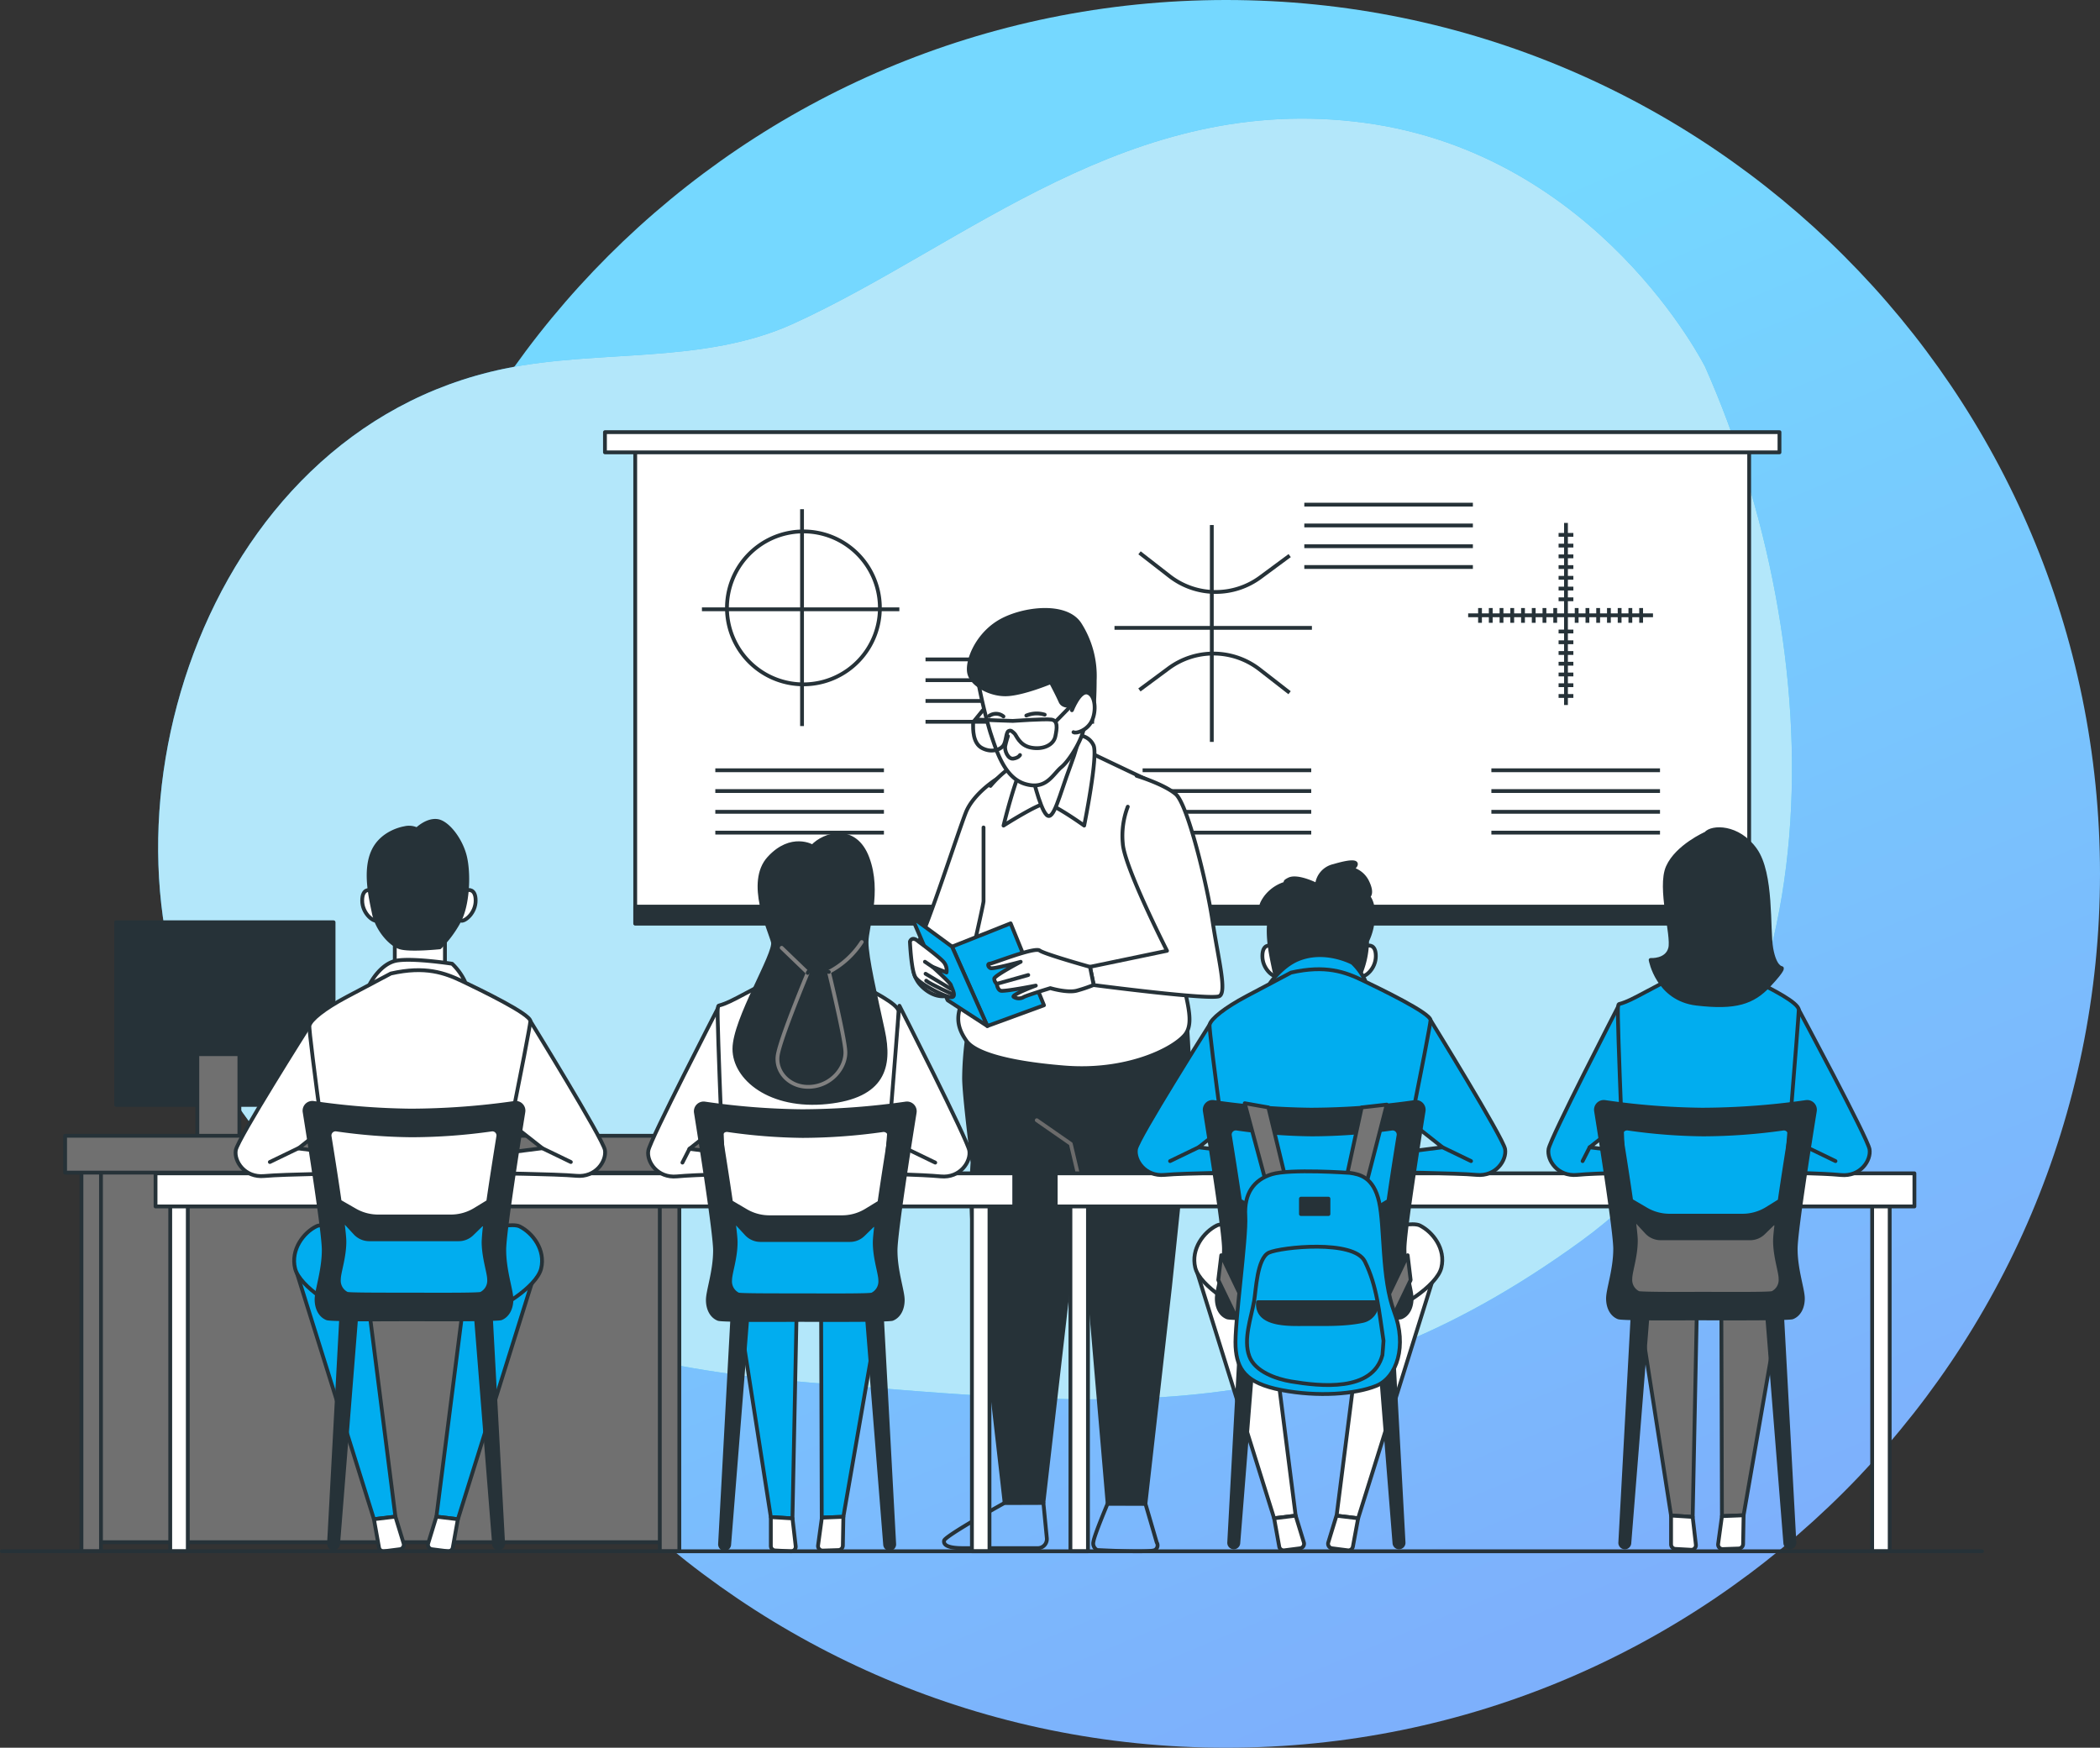 <svg xmlns="http://www.w3.org/2000/svg" xmlns:xlink="http://www.w3.org/1999/xlink" width="551.5" height="459" viewBox="0 0 551.5 459">
  <rect x="0" y="0" width="551.5" height="459" fill="#333333" stroke="none"/>
  <defs>
    <linearGradient id="linear-gradient" x1="0.211" y1="0.308" x2="0.5" y2="1" gradientUnits="objectBoundingBox">
      <stop offset="0" stop-color="#75d8ff"/>
      <stop offset="1" stop-color="#7db0fc"/>
    </linearGradient>
  </defs>
  <g id="Group_2703" data-name="Group 2703" transform="translate(-2743.5 2991.143)">
    <path id="Path_6338" data-name="Path 6338" d="M229.5,0C356.249,0,459,102.751,459,229.5S356.249,459,229.5,459,0,356.249,0,229.5,102.751,0,229.5,0Z" transform="translate(2836 -2991.143)" fill="url(#linear-gradient)"/>
    <g id="On-site_Corporate_Training" data-name="On-site Corporate Training" transform="translate(2728 -3022.636)">
      <path id="Path_5636" data-name="Path 5636" d="M459.276,127.846s-27.9-55.836-89.487-64.107S265.2,95.792,219.876,116.47c-23.727,10.832-50.836,6.652-76.038,11.875C63.277,145.086,32.92,250.107,66.482,309.834c29.049,51.7,80.184,78.577,158.051,84.785s132.472,13.438,202.2-37.22S491.817,201.266,459.276,127.846Z" transform="translate(4.024 0)" fill="#01adef"/>
      <path id="Path_5637" data-name="Path 5637" d="M459.276,127.846s-27.9-55.836-89.487-64.107S265.2,95.792,219.876,116.47c-23.727,10.832-50.836,6.652-76.038,11.875C63.277,145.086,32.92,250.107,66.482,309.834c29.049,51.7,80.184,78.577,158.051,84.785s132.472,13.438,202.2-37.22S491.817,201.266,459.276,127.846Z" transform="translate(4.024 0)" fill="#fff" opacity="0.7"/>
      <path id="Path_5638" data-name="Path 5638" d="M458.552,140.1H166.01V265.6H458.552Z" transform="translate(16.312 8.424)" fill="#fff" stroke="#263238" stroke-linecap="round" stroke-linejoin="round" stroke-width="1"/>
      <path id="Path_5639" data-name="Path 5639" d="M467.292,136.91H158.84v5.3H467.292Z" transform="translate(15.533 8.077)" fill="#fff" stroke="#263238" stroke-linecap="round" stroke-linejoin="round" stroke-width="1"/>
      <path id="Path_5640" data-name="Path 5640" d="M458.552,249.3H166.01v4.424H458.552Z" transform="translate(16.312 20.298)" fill="#263238" stroke="#263238" stroke-linecap="round" stroke-linejoin="round" stroke-width="1"/>
      <path id="Path_5641" data-name="Path 5641" d="M227.613,183.887A20.079,20.079,0,1,0,204.438,200.3,20.079,20.079,0,0,0,227.613,183.887Z" transform="translate(18.675 10.633)" fill="none" stroke="#263238" stroke-miterlimit="10" stroke-width="1"/>
      <path id="Path_5642" data-name="Path 5642" d="M205.52,155.16v56.956" transform="translate(20.609 10.061)" fill="none" stroke="#263238" stroke-miterlimit="10" stroke-width="1"/>
      <path id="Path_5643" data-name="Path 5643" d="M181.81,178.87h51.845" transform="translate(18.031 12.64)" fill="none" stroke="#263238" stroke-miterlimit="10" stroke-width="1"/>
      <path id="Path_5644" data-name="Path 5644" d="M279.53,183.27h51.845" transform="translate(28.657 13.118)" fill="none" stroke="#263238" stroke-miterlimit="10" stroke-width="1"/>
      <path id="Path_5645" data-name="Path 5645" d="M302.58,158.91v56.956" transform="translate(31.163 10.469)" fill="none" stroke="#263238" stroke-miterlimit="10" stroke-width="1"/>
      <path id="Path_5646" data-name="Path 5646" d="M285.46,165.49l7.872,6.12a19.757,19.757,0,0,0,23.9.277l7.661-5.666" transform="translate(29.302 11.185)" fill="none" stroke="#263238" stroke-miterlimit="10" stroke-width="1"/>
      <path id="Path_5647" data-name="Path 5647" d="M324.868,199.638,317,193.518a19.791,19.791,0,0,0-23.916-.277l-7.65,5.666" transform="translate(29.298 13.78)" fill="none" stroke="#263238" stroke-miterlimit="10" stroke-width="1"/>
      <path id="Path_5648" data-name="Path 5648" d="M386.47,158.41v47.82" transform="translate(40.286 10.415)" fill="none" stroke="#263238" stroke-miterlimit="10" stroke-width="1"/>
      <path id="Path_5649" data-name="Path 5649" d="M363.3,180.29h48.541" transform="translate(37.766 12.794)" fill="none" stroke="#263238" stroke-miterlimit="10" stroke-width="1"/>
      <path id="Path_5650" data-name="Path 5650" d="M366.11,178.57v3.881" transform="translate(38.072 12.607)" fill="none" stroke="#263238" stroke-miterlimit="10" stroke-width="1"/>
      <path id="Path_5651" data-name="Path 5651" d="M368.65,178.57v3.881" transform="translate(38.348 12.607)" fill="none" stroke="#263238" stroke-miterlimit="10" stroke-width="1"/>
      <path id="Path_5652" data-name="Path 5652" d="M371.2,178.57v3.881" transform="translate(38.625 12.607)" fill="none" stroke="#263238" stroke-miterlimit="10" stroke-width="1"/>
      <path id="Path_5653" data-name="Path 5653" d="M373.74,178.57v3.881" transform="translate(38.901 12.607)" fill="none" stroke="#263238" stroke-miterlimit="10" stroke-width="1"/>
      <path id="Path_5654" data-name="Path 5654" d="M376.29,178.57v3.881" transform="translate(39.179 12.607)" fill="none" stroke="#263238" stroke-miterlimit="10" stroke-width="1"/>
      <path id="Path_5655" data-name="Path 5655" d="M378.83,178.57v3.881" transform="translate(39.455 12.607)" fill="none" stroke="#263238" stroke-miterlimit="10" stroke-width="1"/>
      <path id="Path_5656" data-name="Path 5656" d="M381.37,178.57v3.881" transform="translate(39.731 12.607)" fill="none" stroke="#263238" stroke-miterlimit="10" stroke-width="1"/>
      <path id="Path_5657" data-name="Path 5657" d="M383.92,178.57v3.881" transform="translate(40.008 12.607)" fill="none" stroke="#263238" stroke-miterlimit="10" stroke-width="1"/>
      <path id="Path_5658" data-name="Path 5658" d="M389,178.57v3.881" transform="translate(40.561 12.607)" fill="none" stroke="#263238" stroke-miterlimit="10" stroke-width="1"/>
      <path id="Path_5659" data-name="Path 5659" d="M391.55,178.57v3.881" transform="translate(40.838 12.607)" fill="none" stroke="#263238" stroke-miterlimit="10" stroke-width="1"/>
      <path id="Path_5660" data-name="Path 5660" d="M394.09,178.57v3.881" transform="translate(41.114 12.607)" fill="none" stroke="#263238" stroke-miterlimit="10" stroke-width="1"/>
      <path id="Path_5661" data-name="Path 5661" d="M396.64,178.57v3.881" transform="translate(41.392 12.607)" fill="none" stroke="#263238" stroke-miterlimit="10" stroke-width="1"/>
      <path id="Path_5662" data-name="Path 5662" d="M399.18,178.57v3.881" transform="translate(41.668 12.607)" fill="none" stroke="#263238" stroke-miterlimit="10" stroke-width="1"/>
      <path id="Path_5663" data-name="Path 5663" d="M401.72,178.57v3.881" transform="translate(41.944 12.607)" fill="none" stroke="#263238" stroke-miterlimit="10" stroke-width="1"/>
      <path id="Path_5664" data-name="Path 5664" d="M404.27,178.57v3.881" transform="translate(42.221 12.607)" fill="none" stroke="#263238" stroke-miterlimit="10" stroke-width="1"/>
      <path id="Path_5665" data-name="Path 5665" d="M384.72,199.4H388.6" transform="translate(40.095 14.872)" fill="none" stroke="#263238" stroke-miterlimit="10" stroke-width="1"/>
      <path id="Path_5666" data-name="Path 5666" d="M384.72,196.85H388.6" transform="translate(40.095 14.595)" fill="none" stroke="#263238" stroke-miterlimit="10" stroke-width="1"/>
      <path id="Path_5667" data-name="Path 5667" d="M384.72,194.31H388.6" transform="translate(40.095 14.318)" fill="none" stroke="#263238" stroke-miterlimit="10" stroke-width="1"/>
      <path id="Path_5668" data-name="Path 5668" d="M384.72,191.76H388.6" transform="translate(40.095 14.041)" fill="none" stroke="#263238" stroke-miterlimit="10" stroke-width="1"/>
      <path id="Path_5669" data-name="Path 5669" d="M384.72,189.22H388.6" transform="translate(40.095 13.765)" fill="none" stroke="#263238" stroke-miterlimit="10" stroke-width="1"/>
      <path id="Path_5670" data-name="Path 5670" d="M384.72,186.68H388.6" transform="translate(40.095 13.489)" fill="none" stroke="#263238" stroke-miterlimit="10" stroke-width="1"/>
      <path id="Path_5671" data-name="Path 5671" d="M384.72,184.13H388.6" transform="translate(40.095 13.212)" fill="none" stroke="#263238" stroke-miterlimit="10" stroke-width="1"/>
      <path id="Path_5672" data-name="Path 5672" d="M384.72,176.5H388.6" transform="translate(40.095 12.382)" fill="none" stroke="#263238" stroke-miterlimit="10" stroke-width="1"/>
      <path id="Path_5673" data-name="Path 5673" d="M384.72,173.96H388.6" transform="translate(40.095 12.106)" fill="none" stroke="#263238" stroke-miterlimit="10" stroke-width="1"/>
      <path id="Path_5674" data-name="Path 5674" d="M384.72,171.41H388.6" transform="translate(40.095 11.828)" fill="none" stroke="#263238" stroke-miterlimit="10" stroke-width="1"/>
      <path id="Path_5675" data-name="Path 5675" d="M384.72,168.87H388.6" transform="translate(40.095 11.552)" fill="none" stroke="#263238" stroke-miterlimit="10" stroke-width="1"/>
      <path id="Path_5676" data-name="Path 5676" d="M384.72,166.33H388.6" transform="translate(40.095 11.276)" fill="none" stroke="#263238" stroke-miterlimit="10" stroke-width="1"/>
      <path id="Path_5677" data-name="Path 5677" d="M384.72,163.78H388.6" transform="translate(40.095 10.999)" fill="none" stroke="#263238" stroke-miterlimit="10" stroke-width="1"/>
      <path id="Path_5678" data-name="Path 5678" d="M384.72,161.24H388.6" transform="translate(40.095 10.722)" fill="none" stroke="#263238" stroke-miterlimit="10" stroke-width="1"/>
      <path id="Path_5679" data-name="Path 5679" d="M184.98,217h44.283" transform="translate(18.375 16.786)" fill="none" stroke="#263238" stroke-miterlimit="10" stroke-width="1"/>
      <path id="Path_5680" data-name="Path 5680" d="M184.98,221.92h44.283" transform="translate(18.375 17.321)" fill="none" stroke="#263238" stroke-miterlimit="10" stroke-width="1"/>
      <path id="Path_5681" data-name="Path 5681" d="M184.98,226.84h44.283" transform="translate(18.375 17.856)" fill="none" stroke="#263238" stroke-miterlimit="10" stroke-width="1"/>
      <path id="Path_5682" data-name="Path 5682" d="M184.98,231.77h44.283" transform="translate(18.375 18.392)" fill="none" stroke="#263238" stroke-miterlimit="10" stroke-width="1"/>
      <path id="Path_5683" data-name="Path 5683" d="M286.19,217h44.283" transform="translate(29.381 16.786)" fill="none" stroke="#263238" stroke-miterlimit="10" stroke-width="1"/>
      <path id="Path_5684" data-name="Path 5684" d="M286.19,221.92h44.283" transform="translate(29.381 17.321)" fill="none" stroke="#263238" stroke-miterlimit="10" stroke-width="1"/>
      <path id="Path_5685" data-name="Path 5685" d="M286.19,226.84h44.283" transform="translate(29.381 17.856)" fill="none" stroke="#263238" stroke-miterlimit="10" stroke-width="1"/>
      <path id="Path_5686" data-name="Path 5686" d="M286.19,231.77h44.283" transform="translate(29.381 18.392)" fill="none" stroke="#263238" stroke-miterlimit="10" stroke-width="1"/>
      <path id="Path_5687" data-name="Path 5687" d="M368.8,217h44.283" transform="translate(38.364 16.786)" fill="none" stroke="#263238" stroke-miterlimit="10" stroke-width="1"/>
      <path id="Path_5688" data-name="Path 5688" d="M368.8,221.92h44.283" transform="translate(38.364 17.321)" fill="none" stroke="#263238" stroke-miterlimit="10" stroke-width="1"/>
      <path id="Path_5689" data-name="Path 5689" d="M368.8,226.84h44.283" transform="translate(38.364 17.856)" fill="none" stroke="#263238" stroke-miterlimit="10" stroke-width="1"/>
      <path id="Path_5690" data-name="Path 5690" d="M368.8,231.77h44.283" transform="translate(38.364 18.392)" fill="none" stroke="#263238" stroke-miterlimit="10" stroke-width="1"/>
      <path id="Path_5691" data-name="Path 5691" d="M234.77,190.74h44.272" transform="translate(23.789 13.93)" fill="none" stroke="#263238" stroke-miterlimit="10" stroke-width="1"/>
      <path id="Path_5692" data-name="Path 5692" d="M234.77,195.66h44.272" transform="translate(23.789 14.465)" fill="none" stroke="#263238" stroke-miterlimit="10" stroke-width="1"/>
      <path id="Path_5693" data-name="Path 5693" d="M234.77,200.58h44.272" transform="translate(23.789 15)" fill="none" stroke="#263238" stroke-miterlimit="10" stroke-width="1"/>
      <path id="Path_5694" data-name="Path 5694" d="M234.77,205.51h44.272" transform="translate(23.789 15.536)" fill="none" stroke="#263238" stroke-miterlimit="10" stroke-width="1"/>
      <path id="Path_5695" data-name="Path 5695" d="M324.49,154.08h44.272" transform="translate(33.546 9.944)" fill="none" stroke="#263238" stroke-miterlimit="10" stroke-width="1"/>
      <path id="Path_5696" data-name="Path 5696" d="M324.49,159.01h44.272" transform="translate(33.546 10.48)" fill="none" stroke="#263238" stroke-miterlimit="10" stroke-width="1"/>
      <path id="Path_5697" data-name="Path 5697" d="M324.49,163.93h44.272" transform="translate(33.546 11.015)" fill="none" stroke="#263238" stroke-miterlimit="10" stroke-width="1"/>
      <path id="Path_5698" data-name="Path 5698" d="M324.49,168.85h44.272" transform="translate(33.546 11.55)" fill="none" stroke="#263238" stroke-miterlimit="10" stroke-width="1"/>
      <path id="Path_5699" data-name="Path 5699" d="M100.161,253H43.05v47.975h57.111Z" transform="translate(2.941 20.701)" fill="#263238" stroke="#263238" stroke-linecap="round" stroke-linejoin="round" stroke-width="1"/>
      <path id="Path_5700" data-name="Path 5700" d="M131.421,301.77H74.31v3.049h57.111Z" transform="translate(6.341 26.004)" fill="#263238" stroke="#263238" stroke-linecap="round" stroke-linejoin="round" stroke-width="1"/>
      <path id="Path_5701" data-name="Path 5701" d="M73.333,284.25H62.29v22.086H73.333Z" transform="translate(5.034 24.099)" fill="#707070" stroke="#263238" stroke-linecap="round" stroke-linejoin="round" stroke-width="1"/>
      <path id="Path_5702" data-name="Path 5702" d="M189.528,308.45H37.22V409.778H189.528Z" transform="translate(2.308 26.73)" fill="#707070" stroke="#263238" stroke-linecap="round" stroke-linejoin="round" stroke-width="1"/>
      <path id="Path_5703" data-name="Path 5703" d="M39.973,309.11H34.84V412.1h5.133Z" transform="translate(2.049 26.802)" fill="#707070" stroke="#263238" stroke-linecap="round" stroke-linejoin="round" stroke-width="1"/>
      <path id="Path_5704" data-name="Path 5704" d="M176.963,309.11H171.83V412.1h5.133Z" transform="translate(16.945 26.802)" fill="#707070" stroke="#263238" stroke-linecap="round" stroke-linejoin="round" stroke-width="1"/>
      <path id="Path_5705" data-name="Path 5705" d="M199.5,303.57H30.97v9.679H199.5Z" transform="translate(1.628 26.2)" fill="#707070" stroke="#263238" stroke-linecap="round" stroke-linejoin="round" stroke-width="1"/>
      <path id="Path_5706" data-name="Path 5706" d="M253.806,219.55s-6.12,3.8-8.1,8.77-10.256,30.635-12.407,33.95-2.151,8.438.333,11.254,6.652,4.623,10.09,1.319,4.435-9.923,7.761-17.74,6.131-29.814,7.761-34.282a35.31,35.31,0,0,0,1.985-8.271Z" transform="translate(23.458 16.519)" fill="#fff" stroke="#263238" stroke-linecap="round" stroke-linejoin="round" stroke-width="1"/>
      <path id="Path_5707" data-name="Path 5707" d="M302.453,277.518s.987,13.161.488,19.858-4.956,48.94-4.956,48.94L291.532,403.3h-9.923L274.4,319.262l-9.668,83.8H254.555s-5.954-52.776-7.695-65.416a119.6,119.6,0,0,1-.743-23.849c0-.743-2.217-17.618-2.217-22.33a82.269,82.269,0,0,1,.665-9.6l-.41-1.818s18.361,4.967,31.045,1.985,25.058-6.941,25.058-6.941Z" transform="translate(24.782 23.103)" fill="#263238" stroke="#263238" stroke-linecap="round" stroke-linejoin="round" stroke-width="1"/>
      <path id="Path_5708" data-name="Path 5708" d="M288.2,390.733l2.971,10.178a1.408,1.408,0,0,1-.488,1.985c-1.242.743-15.145,0-15.145,0a1.942,1.942,0,0,1-.987-2.217c.244-1.741,3.725-9.979,3.725-9.979Z" transform="translate(28.109 35.674)" fill="none" stroke="#263238" stroke-linecap="round" stroke-linejoin="round" stroke-width="1"/>
      <path id="Path_5709" data-name="Path 5709" d="M265.25,390.51l.9,9.28a2.436,2.436,0,0,1-.432,1.63h0a2.4,2.4,0,0,1-1.951,1H244.528c-1.951,0-5.721-.067-5.355-1.985.244-1.242,15.877-9.89,15.877-9.89Z" transform="translate(24.266 35.654)" fill="none" stroke="#263238" stroke-linecap="round" stroke-linejoin="round" stroke-width="1"/>
      <path id="Path_5710" data-name="Path 5710" d="M272.529,316.565,270.056,306.1l-8.936-6.209" transform="translate(26.655 25.799)" fill="none" stroke="#6b6b6b" stroke-linecap="round" stroke-linejoin="round" stroke-width="1"/>
      <path id="Path_5711" data-name="Path 5711" d="M249.161,232.594v19.348c0,1.109-5.954,26.61-6.453,29.116s0,4.8,1.985,7.606,9.435,5.632,25.645,6.952,28.3-4.635,31.6-8.438-.5-11.087-1.652-21.343-1.5-42.72-6.12-44.826-19.525-9.258-19.525-9.258-8.438,0-14.059,2.484a28.83,28.83,0,0,0-9.6,7.44" transform="translate(24.633 16.215)" fill="#fff"/>
      <path id="Path_5712" data-name="Path 5712" d="M249.161,232.594v19.348c0,1.109-5.954,26.61-6.453,29.116s0,4.8,1.985,7.606,9.435,5.632,25.645,6.952,28.3-4.635,31.6-8.438-.5-11.087-1.652-21.343-1.5-42.72-6.12-44.826-19.525-9.258-19.525-9.258-8.438,0-14.059,2.484a28.83,28.83,0,0,0-9.6,7.44" transform="translate(24.633 16.215)" fill="none" stroke="#263238" stroke-linecap="round" stroke-linejoin="round" stroke-width="1"/>
      <path id="Path_5713" data-name="Path 5713" d="M272.476,208.793a4.433,4.433,0,0,1,4.435,2.65c1.164,2.983-2.484,21.011-2.484,21.011s-8.1-5.788-10.09-5.788-11.087,5.788-11.087,5.788,2.983-12.407,5.632-17.208,9.923-7.44,12.906-6.652Z" transform="translate(25.799 15.857)" fill="#fff" stroke="#263238" stroke-linecap="round" stroke-linejoin="round" stroke-width="1"/>
      <path id="Path_5714" data-name="Path 5714" d="M272.423,207.27s.665,1.652-2.317,9.6-4.435,14.724-6.287,12.895-3.969-11.409-3.969-11.409S269.441,211.406,272.423,207.27Z" transform="translate(26.517 15.728)" fill="#fff" stroke="#263238" stroke-linecap="round" stroke-linejoin="round" stroke-width="1"/>
      <path id="Path_5715" data-name="Path 5715" d="M247.19,196.345a133.243,133.243,0,0,0,3.238,13.626c1.608,4.834,3.681,11.986,9.214,13.593s7.151-2.528,9.458-4.435,5.987-8.072,5.987-11.087-.233-9.679-1.386-11.986-3.226-4.612-9.214-5.765S252.955,190.114,247.19,196.345Z" transform="translate(25.14 13.836)" fill="#fff" stroke="#263238" stroke-linecap="round" stroke-linejoin="round" stroke-width="1"/>
      <path id="Path_5716" data-name="Path 5716" d="M273.481,203.745s-3.459,1.386-4.38-.687-2.539-5.078-2.539-5.078-7.151,3-11.52,3.193-9.225-2.528-9.912-5.544,1.841-9.679,7.606-13.3,17.74-5.311,21.432.455a25.274,25.274,0,0,1,3.925,14.757c0,3.914-.233,6.652-.233,6.652a5.328,5.328,0,0,0-4.38-.443Z" transform="translate(24.904 12.655)" fill="#263238" stroke="#263238" stroke-linecap="round" stroke-linejoin="round" stroke-width="1"/>
      <path id="Path_5717" data-name="Path 5717" d="M269.44,203.239s2.073-5.311,4.147-4.612,2.306,4.845,1.109,7.373-4.147,3.459-4.834,3" transform="translate(27.56 14.781)" fill="#fff"/>
      <path id="Path_5718" data-name="Path 5718" d="M269.44,203.239s2.073-5.311,4.147-4.612,2.306,4.845,1.109,7.373-4.147,3.459-4.834,3" transform="translate(27.56 14.781)" fill="none" stroke="#263238" stroke-linecap="round" stroke-linejoin="round" stroke-width="1"/>
      <path id="Path_5719" data-name="Path 5719" d="M256.484,205.35s8.338-.588,10.1-.355,1.519,2.217,1.053,4.435-3.171,3.526-6.342,2.938-3.881-3.326-4.435-3.759-.82-.942-1.519-.588-.588,2.816-1.408,3.87-3.06,1.885-5.544.588-2.351-5.045-2.351-6.342,1.286-1.175,1.874-1.109S256.484,205.35,256.484,205.35Z" transform="translate(25.015 15.475)" fill="none" stroke="#263238" stroke-linecap="round" stroke-linejoin="round" stroke-width="1"/>
      <path id="Path_5720" data-name="Path 5720" d="M265.63,205.939l5.167-5.289" transform="translate(27.145 15.008)" fill="none" stroke="#263238" stroke-linecap="round" stroke-linejoin="round" stroke-width="1"/>
      <path id="Path_5721" data-name="Path 5721" d="M246.56,205.231l2-2.461" transform="translate(25.072 15.238)" fill="none" stroke="#263238" stroke-linecap="round" stroke-linejoin="round" stroke-width="1"/>
      <path id="Path_5722" data-name="Path 5722" d="M254.363,208.91s-.466,1.408-.71,2.583.71,3.526,2.118,3.326,1.763-.942,1.763-.942" transform="translate(25.839 15.906)" fill="none" stroke="#263238" stroke-linecap="round" stroke-linejoin="round" stroke-width="1"/>
      <path id="Path_5723" data-name="Path 5723" d="M263.473,203.861a7.063,7.063,0,0,0-4.823.233" transform="translate(26.386 15.323)" fill="none" stroke="#263238" stroke-linecap="round" stroke-linejoin="round" stroke-width="1"/>
      <path id="Path_5724" data-name="Path 5724" d="M253.6,204.319a3.082,3.082,0,0,0-3.759-.122" transform="translate(25.428 15.33)" fill="none" stroke="#263238" stroke-linecap="round" stroke-linejoin="round" stroke-width="1"/>
      <path id="Path_5725" data-name="Path 5725" d="M285.97,218.31s7.118,2.151,10.256,4.8,8.2,23.461,9.69,33.384,3.8,18.5,1.818,19.669-33.018-2.894-33.018-2.894l-.987-4.79,20.223-4.213s-11.3-22.175-11.62-28.251a21.346,21.346,0,0,1,1.319-9.591" transform="translate(28.026 16.928)" fill="#fff"/>
      <path id="Path_5726" data-name="Path 5726" d="M285.97,218.31s7.118,2.151,10.256,4.8,8.2,23.461,9.69,33.384,3.8,18.5,1.818,19.669-33.018-2.894-33.018-2.894l-.987-4.79,20.223-4.213s-11.3-22.175-11.62-28.251a21.346,21.346,0,0,1,1.319-9.591" transform="translate(28.026 16.928)" fill="none" stroke="#263238" stroke-linecap="round" stroke-linejoin="round" stroke-width="1"/>
      <path id="Path_5727" data-name="Path 5727" d="M256.439,253.26l8.759,21.51-14.879,5.455L241.05,259.38Z" transform="translate(24.472 20.729)" fill="#01adef" stroke="#263238" stroke-linecap="round" stroke-linejoin="round" stroke-width="1"/>
      <path id="Path_5728" data-name="Path 5728" d="M242.089,259.542,231.5,251.77l9.424,21.842,10.433,6.774Z" transform="translate(23.434 20.567)" fill="#01adef" stroke="#263238" stroke-linecap="round" stroke-linejoin="round" stroke-width="1"/>
      <path id="Path_5729" data-name="Path 5729" d="M276.352,264s-11.919-3.326-13.238-4.3-12.407,3.47-13.072,3.47-.5.832.166,1.164,7.939-1.663,7.939-1.663-6.941,3.648-6.941,4.435a1.806,1.806,0,0,0,.654,1.331s.166,1.486,1,1.818,9.258-1.331,9.258-1.331-6.652,2.484-5.788,2.983a2.529,2.529,0,0,0,2.65,0c.987-.5,6.952-2.317,6.952-2.317s4.435,1.319,6.941.665a39.047,39.047,0,0,0,4.435-1.5Z" transform="translate(25.404 21.413)" fill="#fff" stroke="#263238" stroke-linecap="round" stroke-linejoin="round" stroke-width="1"/>
      <path id="Path_5730" data-name="Path 5730" d="M251.64,267.817l8.271-2.317" transform="translate(25.624 22.06)" fill="none" stroke="#263238" stroke-linecap="round" stroke-linejoin="round" stroke-width="1"/>
      <path id="Path_5731" data-name="Path 5731" d="M233.364,257.662s5.621,4.136,6.652,5.455a3.407,3.407,0,0,1,.665,2.65l-3.648-1.486s4.635,4.136,4.8,4.79,1.818,3.481-.166,3.149-7.939-3.47-9.1-5.133-1.486-9.424-1.486-9.424S231.546,256.01,233.364,257.662Z" transform="translate(23.388 21.128)" fill="#fff" stroke="#263238" stroke-linecap="round" stroke-linejoin="round" stroke-width="1"/>
      <path id="Path_5732" data-name="Path 5732" d="M241.4,269.169,234.78,265.2" transform="translate(23.791 22.027)" fill="none" stroke="#263238" stroke-linecap="round" stroke-linejoin="round" stroke-width="1"/>
      <path id="Path_5733" data-name="Path 5733" d="M242.048,270.477s-5.954-2.639-7.118-3.637" transform="translate(23.807 22.206)" fill="none" stroke="#263238" stroke-linecap="round" stroke-linejoin="round" stroke-width="1"/>
      <path id="Path_5734" data-name="Path 5734" d="M236.615,263.69l-1.985-1.331" transform="translate(23.774 21.718)" fill="none" stroke="#263238" stroke-linecap="round" stroke-linejoin="round" stroke-width="1"/>
      <path id="Path_5735" data-name="Path 5735" d="M273.7,317.46H269.09v93.733H273.7Z" transform="translate(27.522 27.71)" fill="#fff" stroke="#263238" stroke-linecap="round" stroke-linejoin="round" stroke-width="1"/>
      <path id="Path_5736" data-name="Path 5736" d="M463.6,317.46H458.99v93.733H463.6Z" transform="translate(48.172 27.71)" fill="#fff" stroke="#263238" stroke-linecap="round" stroke-linejoin="round" stroke-width="1"/>
      <path id="Path_5737" data-name="Path 5737" d="M491.117,312.47H265.61v8.7H491.117Z" transform="translate(27.143 27.167)" fill="#fff" stroke="#263238" stroke-linecap="round" stroke-linejoin="round" stroke-width="1"/>
      <path id="Path_5738" data-name="Path 5738" d="M60.482,317.46H55.87v93.733h4.612Z" transform="translate(4.336 27.71)" fill="#fff" stroke="#263238" stroke-linecap="round" stroke-linejoin="round" stroke-width="1"/>
      <path id="Path_5739" data-name="Path 5739" d="M250.372,317.46H245.76v93.733h4.612Z" transform="translate(24.985 27.71)" fill="#fff" stroke="#263238" stroke-linecap="round" stroke-linejoin="round" stroke-width="1"/>
      <path id="Path_5740" data-name="Path 5740" d="M277.9,312.47H52.39v8.7H277.9Z" transform="translate(3.957 27.167)" fill="#fff" stroke="#263238" stroke-linecap="round" stroke-linejoin="round" stroke-width="1"/>
      <path id="Path_5741" data-name="Path 5741" d="M401.8,332.28l10.6,67.91,5.677.355,1.342-66.6Z" transform="translate(41.953 29.322)" fill="#707070" stroke="#263238" stroke-linecap="round" stroke-linejoin="round" stroke-width="1"/>
      <path id="Path_5742" data-name="Path 5742" d="M411.36,393.53v7.562a1.209,1.209,0,0,0,1.109,1.2l4.158.233a1.208,1.208,0,0,0,.512-.085,1.2,1.2,0,0,0,.741-1.256l-.843-7.3Z" transform="translate(42.992 35.982)" fill="#fff" stroke="#263238" stroke-linecap="round" stroke-linejoin="round" stroke-width="1"/>
      <path id="Path_5743" data-name="Path 5743" d="M440.88,332.43l-11.764,67.678-5.688.222-.189-66.613Z" transform="translate(44.284 29.338)" fill="#707070" stroke="#263238" stroke-linecap="round" stroke-linejoin="round" stroke-width="1"/>
      <path id="Path_5744" data-name="Path 5744" d="M429.2,393.47l-.133,7.551A1.2,1.2,0,0,1,427.9,402.2l-4.169.144a1.2,1.2,0,0,1-.927-.4,1.206,1.206,0,0,1-.253-.45,1.187,1.187,0,0,1-.04-.514l1-7.284Z" transform="translate(44.204 35.976)" fill="#fff" stroke="#263238" stroke-linecap="round" stroke-linejoin="round" stroke-width="1"/>
      <path id="Path_5745" data-name="Path 5745" d="M400.573,273.09s-17.74,34.371-18.228,37.3,2.417,7.262,7.5,6.774,18.305-.721,18.305-.721l.244-4.6-15.245-1.929,9.191-7.262Z" transform="translate(39.831 22.885)" fill="#01adef" stroke="#263238" stroke-linecap="round" stroke-linejoin="round" stroke-width="1"/>
      <path id="Path_5746" data-name="Path 5746" d="M392.262,306.3l-1.852,3.626" transform="translate(40.714 26.497)" fill="none" stroke="#263238" stroke-linecap="round" stroke-linejoin="round" stroke-width="1"/>
      <path id="Path_5747" data-name="Path 5747" d="M442.231,273.76s18.072,33.65,18.56,36.589-2.417,7.262-7.5,6.774-16.953-.721-16.953-.721l-.244-4.679,8.249-1.929-5.777-7.351Z" transform="translate(45.683 22.958)" fill="#01adef" stroke="#263238" stroke-linecap="round" stroke-linejoin="round" stroke-width="1"/>
      <path id="Path_5748" data-name="Path 5748" d="M443.54,306.3l7.5,3.626" transform="translate(46.492 26.497)" fill="none" stroke="#263238" stroke-linecap="round" stroke-linejoin="round" stroke-width="1"/>
      <path id="Path_5749" data-name="Path 5749" d="M415.657,265.007l-11.642,6.165c-5.821,3.082-4.878,1.353-5.222,2.894s1.962,54.96,1.962,54.96,4.435,4.324,16.1,5.477c17.452,1.707,24.98-3.77,24.98-3.77s4.435-54.04,4.435-55.925-7.207-5.544-11.819-7.761S424.716,262.955,415.657,265.007Z" transform="translate(41.622 21.91)" fill="#01adef" stroke="#263238" stroke-linecap="round" stroke-linejoin="round" stroke-width="1"/>
      <path id="Path_5750" data-name="Path 5750" d="M421.022,232.113s-7.551,3.326-9.979,8.748,1.508,18.106.6,21.421-5.122,3.016-5.122,3.016,1.807,10.267,12.063,11.475,14.791-.31,19.015-4.834,3.326-4.524,3.326-4.524-1.807,0-2.716-5.133.3-19.614-4.224-25.945S422.575,230.25,421.022,232.113Z" transform="translate(42.466 18.304)" fill="#263238" stroke="#263238" stroke-linecap="round" stroke-linejoin="round" stroke-width="1"/>
      <path id="Path_5751" data-name="Path 5751" d="M400.66,322.66s-1.53,17.108-1.02,19.336,5.821,5.821,16.631,6.165,24.3.854,27.563-3.082-2.062-20.711-2.062-20.711S412.989,326.762,400.66,322.66Z" transform="translate(41.706 28.276)" fill="#707070" stroke="#263238" stroke-linecap="round" stroke-linejoin="round" stroke-width="1"/>
      <path id="Path_5752" data-name="Path 5752" d="M420.09,264.715s.255-1.774,5.544-.255" transform="translate(43.942 21.88)" fill="none" stroke="#263238" stroke-linecap="round" stroke-linejoin="round" stroke-width="1"/>
      <path id="Path_5753" data-name="Path 5753" d="M400.439,407.544a1.2,1.2,0,0,1-.455-.125,1.188,1.188,0,0,1-.371-.292,1.2,1.2,0,0,1-.283-.88l3.515-64.717,4.036.322-5.167,64.6a1.2,1.2,0,0,1-1.275,1.1Z" transform="translate(41.684 30.328)" fill="#263238" stroke="#263238" stroke-linecap="round" stroke-linejoin="round" stroke-width="1"/>
      <path id="Path_5754" data-name="Path 5754" d="M440.212,407.544a1.208,1.208,0,0,0,1.109-1.3l-3.515-64.717-4.036.322,5.156,64.6a1.208,1.208,0,0,0,1.286,1.1Z" transform="translate(45.429 30.328)" fill="#263238" stroke="#263238" stroke-linecap="round" stroke-linejoin="round" stroke-width="1"/>
      <path id="Path_5755" data-name="Path 5755" d="M448.719,295.583a195.937,195.937,0,0,1-27.264,2.007,189.694,189.694,0,0,1-25.5-2.007,2.061,2.061,0,0,0-2.362,2.351c1.308,8.182,5.023,31.721,5.023,36.223,0,5.477-1.885,10.622-1.885,13.017s1.031,4.28,2.739,4.956c.8.322,9.768.344,21.9.277,14.037.067,23.017,0,23.8-.277,1.707-.676,2.739-2.561,2.739-4.956s-1.885-7.539-1.885-13.017c0-4.5,3.714-28.051,5.034-36.223a2.05,2.05,0,0,0-2.339-2.351Zm-8.781,50.148c-.61.233-7.528.255-18.35.2-9.347.055-16.265,0-16.875-.2a3.824,3.824,0,0,1-2.107-3.792c0-1.829,1.441-5.754,1.441-9.979,0-.976-.233-3.149-.588-5.9l3.426,3.714a5.02,5.02,0,0,0,3.67,1.6h23.505a5,5,0,0,0,3.493-1.419l3.581-3.493c-.333,2.561-.543,4.568-.543,5.544,0,4.18,1.452,8.1,1.452,9.979a3.825,3.825,0,0,1-2.107,3.748Zm4.535-41.367c-.577,3.548-1.752,10.877-2.661,17.174l-3.415,2.118a12.2,12.2,0,0,1-6.353,1.774H412.9a12.2,12.2,0,0,1-6.187-1.685l-3.892-2.284c-.9-6.287-2.062-13.571-2.639-17.1a1.587,1.587,0,0,1,1.818-1.8,147.113,147.113,0,0,0,19.658,1.53,151.674,151.674,0,0,0,21.066-1.53,1.575,1.575,0,0,1,1.752,1.8Z" transform="translate(41.058 25.328)" fill="#263238" stroke="#263238" stroke-linecap="round" stroke-linejoin="round" stroke-width="1"/>
      <path id="Path_5756" data-name="Path 5756" d="M322.28,278.426V269.19h13.183v9.923Z" transform="translate(33.306 22.461)" fill="#fff" stroke="#263238" stroke-linecap="round" stroke-linejoin="round" stroke-width="1"/>
      <path id="Path_5757" data-name="Path 5757" d="M316.622,258.559s-2.062-.521-2.062,2.739,2.705,5.533,3.814,5.3-.51-6.331-.687-7.528S316.622,258.559,316.622,258.559Z" transform="translate(32.466 21.284)" fill="#fff" stroke="#263238" stroke-linecap="round" stroke-linejoin="round" stroke-width="1"/>
      <path id="Path_5758" data-name="Path 5758" d="M339.79,258.559s2.051-.521,2.051,2.739-2.694,5.533-3.8,5.3.51-6.331.676-7.528S339.79,258.559,339.79,258.559Z" transform="translate(34.977 21.284)" fill="#fff" stroke="#263238" stroke-linecap="round" stroke-linejoin="round" stroke-width="1"/>
      <path id="Path_5759" data-name="Path 5759" d="M342.379,247.794s1.286-.643-.155-3.7a6.284,6.284,0,0,0-4.18-3.537s1.109-.643,1.109-1.286-1.441-.8-5.788.488a5.657,5.657,0,0,0-4.435,5.012,1.682,1.682,0,0,0-.255-.122c-1.053-.51-5.133-2.328-7.085-1.353-2.218,1.109.322.8.322.8a10.148,10.148,0,0,0-6.431,3.858c-2.406,3.326-.643,3.7-.155,3.7s.965-1.452.965-1.452v3.06s.055.266.155.687c-.676,4.535.521,9.668,1.186,12.895.854,4.113,4.28,8.049,6.852,8.87s10.433,0,10.433,0a29.591,29.591,0,0,0,4.967-6.652,23.085,23.085,0,0,0,2.218-9.646,15.858,15.858,0,0,0,1.519-5.843C343.987,249.4,342.379,247.794,342.379,247.794Z" transform="translate(32.432 19.155)" fill="#263238" stroke="#263238" stroke-linecap="round" stroke-linejoin="round" stroke-width="1"/>
      <path id="Path_5760" data-name="Path 5760" d="M337.988,262.808s-7.262-3.914-14.414-.854c-4.136,1.763-7.185,6.154-7.185,6.154a40.928,40.928,0,0,1,11.087-1.707,135.675,135.675,0,0,1,13.859,1.02A15.511,15.511,0,0,0,337.988,262.808Z" transform="translate(32.665 21.547)" fill="#01adef" stroke="#263238" stroke-linecap="round" stroke-linejoin="round" stroke-width="1"/>
      <path id="Path_5761" data-name="Path 5761" d="M303.962,277.27s-18.849,29.759-19.336,32.664,2.417,7.262,7.5,6.774,23.949-.721,23.949-.721l.244-4.6-15.234-1.929,9.191-7.262Z" transform="translate(29.205 23.34)" fill="#01adef" stroke="#263238" stroke-linecap="round" stroke-linejoin="round" stroke-width="1"/>
      <path id="Path_5762" data-name="Path 5762" d="M300.2,306.3l-7.506,3.626" transform="translate(30.088 26.497)" fill="none" stroke="#263238" stroke-linecap="round" stroke-linejoin="round" stroke-width="1"/>
      <path id="Path_5763" data-name="Path 5763" d="M355.577,276.19s19.1,30.956,19.58,33.861-2.417,7.262-7.5,6.774-23.949-.721-23.949-.721l-.244-4.6,15.245-1.929-9.191-7.262Z" transform="translate(35.61 23.222)" fill="#01adef" stroke="#263238" stroke-linecap="round" stroke-linejoin="round" stroke-width="1"/>
      <path id="Path_5764" data-name="Path 5764" d="M357.22,306.3l7.5,3.626" transform="translate(37.105 26.497)" fill="none" stroke="#263238" stroke-linecap="round" stroke-linejoin="round" stroke-width="1"/>
      <path id="Path_5765" data-name="Path 5765" d="M323.46,265.006l-11.642,6.165c-5.821,3.082-9.413,5.987-9.757,7.528s6.508,50.326,6.508,50.326,4.435,4.324,16.088,5.477c17.452,1.707,24.98-3.77,24.98-3.77s10.444-51.346,10.444-53.22-13.183-8.216-17.8-10.444S332.529,262.955,323.46,265.006Z" transform="translate(31.106 21.91)" fill="#01adef" stroke="#263238" stroke-linecap="round" stroke-linejoin="round" stroke-width="1"/>
      <path id="Path_5766" data-name="Path 5766" d="M298.97,335.621l20.368,65.094,5.655-.687L316.6,334.08Z" transform="translate(30.771 29.517)" fill="#fff" stroke="#263238" stroke-linecap="round" stroke-linejoin="round" stroke-width="1"/>
      <path id="Path_5767" data-name="Path 5767" d="M317.34,394.247l1.342,7.44a1.2,1.2,0,0,0,1.331.976l4.136-.532a1.2,1.2,0,0,0,.859-.538,1.216,1.216,0,0,0,.181-.487,1.2,1.2,0,0,0-.042-.517l-2.151-7.029Z" transform="translate(32.768 35.985)" fill="#fff" stroke="#263238" stroke-linecap="round" stroke-linejoin="round" stroke-width="1"/>
      <path id="Path_5768" data-name="Path 5768" d="M358.162,335.621l-20.368,65.094-5.655-.687,8.393-65.948Z" transform="translate(34.378 29.517)" fill="#fff" stroke="#263238" stroke-linecap="round" stroke-linejoin="round" stroke-width="1"/>
      <path id="Path_5769" data-name="Path 5769" d="M338.014,394.247l-1.375,7.44a1.2,1.2,0,0,1-1.331.976l-4.136-.532a1.2,1.2,0,0,1-.858-.538,1.192,1.192,0,0,1-.14-1l2.151-7.029Z" transform="translate(34.158 35.985)" fill="#fff" stroke="#263238" stroke-linecap="round" stroke-linejoin="round" stroke-width="1"/>
      <path id="Path_5770" data-name="Path 5770" d="M326.414,328.953s-18.649-5.821-22.075-4.1-6.852,6.154-5.655,11.087,11.475,10.954,13.693,11.087,14.214,0,14.214,0Z" transform="translate(30.713 28.479)" fill="#fff" stroke="#263238" stroke-linecap="round" stroke-linejoin="round" stroke-width="1"/>
      <path id="Path_5771" data-name="Path 5771" d="M331.956,328.953s18.66-5.821,22.086-4.1,6.841,6.154,5.644,11.087-11.464,10.954-13.693,11.087-14.2,0-14.2,0Z" transform="translate(34.34 28.479)" fill="#fff" stroke="#263238" stroke-linecap="round" stroke-linejoin="round" stroke-width="1"/>
      <path id="Path_5772" data-name="Path 5772" d="M308.041,322.66S306.5,339.768,307.01,342s5.821,5.821,16.631,6.165,24.3.854,27.563-3.082-2.062-20.711-2.062-20.711S320.315,326.762,308.041,322.66Z" transform="translate(31.634 28.276)" fill="#fff" stroke="#263238" stroke-linecap="round" stroke-linejoin="round" stroke-width="1"/>
      <path id="Path_5773" data-name="Path 5773" d="M307.809,407.544a1.208,1.208,0,0,1-1.109-1.3l3.515-64.717,4.036.322-5.156,64.6a1.208,1.208,0,0,1-1.286,1.1Z" transform="translate(31.611 30.328)" fill="#263238" stroke="#263238" stroke-linecap="round" stroke-linejoin="round" stroke-width="1"/>
      <path id="Path_5774" data-name="Path 5774" d="M347.632,407.544a1.208,1.208,0,0,0,1.109-1.3l-3.515-64.717-4.036.322,5.156,64.6a1.208,1.208,0,0,0,1.286,1.1Z" transform="translate(35.362 30.328)" fill="#263238" stroke="#263238" stroke-linecap="round" stroke-linejoin="round" stroke-width="1"/>
      <path id="Path_5775" data-name="Path 5775" d="M356.049,295.583a195.938,195.938,0,0,1-27.264,2.007,190.065,190.065,0,0,1-25.5-2.007,2.061,2.061,0,0,0-2.362,2.351c1.319,8.182,5.034,31.721,5.034,36.223,0,5.477-1.885,10.622-1.885,13.017s1.02,4.28,2.739,4.956c.787.322,9.757.344,21.887.277,14.048.067,23.017,0,23.8-.277,1.719-.676,2.739-2.561,2.739-4.956s-1.874-7.539-1.874-13.017c0-4.5,3.714-28.051,5.023-36.223a2.05,2.05,0,0,0-2.339-2.351Zm-8.781,50.148c-.61.233-7.528.255-18.35.2-9.347.055-16.265,0-16.875-.2a3.824,3.824,0,0,1-2.107-3.792c0-1.829,1.452-5.754,1.452-9.979,0-.976-.233-3.149-.6-5.9l3.437,3.714a4.993,4.993,0,0,0,3.67,1.6H341.4a5.038,5.038,0,0,0,3.493-1.419l3.57-3.493c-.322,2.561-.532,4.568-.532,5.544,0,4.18,1.441,8.1,1.441,9.979a3.825,3.825,0,0,1-2.107,3.748Zm4.535-41.367c-.577,3.548-1.752,10.877-2.65,17.174l-3.481,2.118a12.2,12.2,0,0,1-6.342,1.774H320.237a12.194,12.194,0,0,1-6.2-1.685l-3.881-2.284c-.909-6.287-2.073-13.571-2.65-17.1a1.584,1.584,0,0,1,1.818-1.8,147.127,147.127,0,0,0,19.658,1.53A151.575,151.575,0,0,0,350,302.568a1.579,1.579,0,0,1,1.362.437,1.585,1.585,0,0,1,.386.626,1.565,1.565,0,0,1,.06.733Z" transform="translate(30.98 25.328)" fill="#263238" stroke="#263238" stroke-linecap="round" stroke-linejoin="round" stroke-width="1"/>
      <path id="Path_5776" data-name="Path 5776" d="M310.38,295.87l6.575,24.492,5.122-.732-5.488-22.663Z" transform="translate(32.011 25.362)" fill="#757575" stroke="#263238" stroke-linecap="round" stroke-linejoin="round" stroke-width="1"/>
      <path id="Path_5777" data-name="Path 5777" d="M333.79,318.864l4.756-21.931,6.586-.743-6.22,24.137Z" transform="translate(34.557 25.397)" fill="#757575" stroke="#263238" stroke-linecap="round" stroke-linejoin="round" stroke-width="1"/>
      <path id="Path_5778" data-name="Path 5778" d="M304.9,331.87l8.726,18.217v8.049l-9.513-19.747Z" transform="translate(31.33 29.277)" fill="#757575" stroke="#263238" stroke-linecap="round" stroke-linejoin="round" stroke-width="1"/>
      <path id="Path_5779" data-name="Path 5779" d="M349.825,331.87l-8.715,18.217v8.049l9.5-19.747Z" transform="translate(35.353 29.277)" fill="#757575" stroke="#263238" stroke-linecap="round" stroke-linejoin="round" stroke-width="1"/>
      <path id="Path_5780" data-name="Path 5780" d="M338.193,312.4s-15.722-1.109-20.478.366-7.307,5.111-6.941,10.965-2.927,28.517-2.561,34.371,2.561,9.513,12.063,11.342,19.381,1.109,24.869-1.109,8.1-10.577,4.745-19.381-2.517-22.341-3.98-28.916S340.754,312.765,338.193,312.4Z" transform="translate(31.773 27.116)" fill="#01adef" stroke="#263238" stroke-linecap="round" stroke-linejoin="round" stroke-width="1"/>
      <path id="Path_5781" data-name="Path 5781" d="M346.766,354.542c0,.133-.255,3.626-.288,3.759-2.572,9.768-16.354,8.216-23.993,6.941-3.8-.632-9.5-2.55-10.977-6.652-1.608-4.435.477-9.979,1.275-14.469.488-2.783.765-11.309,3.914-12.728s22.264-3.47,25.157,2.306C345.092,340.2,345.613,347.025,346.766,354.542Z" transform="translate(32.07 29.057)" fill="#01adef" stroke="#263238" stroke-linecap="round" stroke-linejoin="round" stroke-width="1"/>
      <path id="Path_5782" data-name="Path 5782" d="M330.919,318.47H323.69v4.047h7.229Z" transform="translate(33.459 27.82)" fill="#263238" stroke="#263238" stroke-linecap="round" stroke-linejoin="round" stroke-width="1"/>
      <path id="Path_5783" data-name="Path 5783" d="M313.522,343h31.233A4.725,4.725,0,0,1,341,347.923c-4.668,1-9.812.809-14.547.82C322.2,348.732,313.034,349.364,313.522,343Z" transform="translate(32.351 30.487)" fill="#263238" stroke="#263238" stroke-linecap="round" stroke-linejoin="round" stroke-width="1"/>
      <path id="Path_5784" data-name="Path 5784" d="M188.57,332.64l10.6,67.922,5.677.344,1.342-66.591Z" transform="translate(18.766 29.361)" fill="#01adef" stroke="#263238" stroke-linecap="round" stroke-linejoin="round" stroke-width="1"/>
      <path id="Path_5785" data-name="Path 5785" d="M198.13,393.9v7.551a1.208,1.208,0,0,0,1.109,1.209l4.169.222a1.207,1.207,0,0,0,.935-.383,1.194,1.194,0,0,0,.264-.445,1.208,1.208,0,0,0,.054-.514l-.843-7.3Z" transform="translate(19.805 36.022)" fill="#fff" stroke="#263238" stroke-linecap="round" stroke-linejoin="round" stroke-width="1"/>
      <path id="Path_5786" data-name="Path 5786" d="M227.661,332.79l-11.775,67.678-5.677.222-.2-66.6Z" transform="translate(21.097 29.377)" fill="#01adef" stroke="#263238" stroke-linecap="round" stroke-linejoin="round" stroke-width="1"/>
      <path id="Path_5787" data-name="Path 5787" d="M215.962,393.83l-.133,7.551a1.209,1.209,0,0,1-1.109,1.186l-4.169.133a1.217,1.217,0,0,1-.509-.1,1.207,1.207,0,0,1-.722-1.266l1-7.284Z" transform="translate(21.021 36.015)" fill="#fff" stroke="#263238" stroke-linecap="round" stroke-linejoin="round" stroke-width="1"/>
      <path id="Path_5788" data-name="Path 5788" d="M187.354,273.45s-17.74,34.371-18.239,37.3,2.428,7.262,7.506,6.774,18.294-.721,18.294-.721l.244-4.6-15.234-1.929,9.191-7.262Z" transform="translate(16.644 22.924)" fill="#fff" stroke="#263238" stroke-linecap="round" stroke-linejoin="round" stroke-width="1"/>
      <path id="Path_5789" data-name="Path 5789" d="M179.042,306.66l-1.852,3.626" transform="translate(17.528 26.536)" fill="none" stroke="#263238" stroke-linecap="round" stroke-linejoin="round" stroke-width="1"/>
      <path id="Path_5790" data-name="Path 5790" d="M229.211,272.78s17.873,35.147,18.35,38.041-2.417,7.262-7.5,6.774-16.942-.721-16.942-.721l-.244-4.6,8.238-1.929-5.2-7.218Z" transform="translate(22.497 22.852)" fill="#fff" stroke="#263238" stroke-linecap="round" stroke-linejoin="round" stroke-width="1"/>
      <path id="Path_5791" data-name="Path 5791" d="M230.31,306.66l7.5,3.626" transform="translate(23.304 26.536)" fill="none" stroke="#263238" stroke-linecap="round" stroke-linejoin="round" stroke-width="1"/>
      <path id="Path_5792" data-name="Path 5792" d="M202.416,265.378l-11.642,6.154c-5.821,3.082-4.878,1.353-5.211,2.894s1.962,54.938,1.962,54.938,4.435,4.335,16.088,5.477c17.463,1.707,24.991-3.77,24.991-3.77s4.435-54.04,4.435-55.925-7.207-5.544-11.83-7.761S211.486,263.316,202.416,265.378Z" transform="translate(18.435 21.949)" fill="#fff" stroke="#263238" stroke-linecap="round" stroke-linejoin="round" stroke-width="1"/>
      <path id="Path_5793" data-name="Path 5793" d="M187.441,323s-1.541,17.119-1.031,19.336,5.821,5.821,16.631,6.165,24.3.854,27.552-3.082-2.051-20.711-2.051-20.711S199.759,327.125,187.441,323Z" transform="translate(18.52 28.313)" fill="#01adef" stroke="#263238" stroke-linecap="round" stroke-linejoin="round" stroke-width="1"/>
      <path id="Path_5794" data-name="Path 5794" d="M210.012,235.357s-5.544-3.326-11.4,3.038.255,19,1.009,22.042S189.5,280.749,189.5,288.511s9.424,15.522,24.326,13.981,16.72-9.38,14.691-18.749-4.313-19.259-4.313-23.284,3.548-13.172.255-22.042S213.061,232.065,210.012,235.357Z" transform="translate(18.867 18.452)" fill="#263238" stroke="#263238" stroke-linecap="round" stroke-linejoin="round" stroke-width="1"/>
      <path id="Path_5795" data-name="Path 5795" d="M200.809,259.2l6.841,6.586s-7.1,16.975-7.861,21.532,3.326,8.87,8.87,8.36,9.125-5.322,8.87-9.369-4.313-20.778-4.313-20.778a22.86,22.86,0,0,0,8.615-7.85" transform="translate(19.976 21.209)" fill="none" stroke="gray" stroke-linecap="round" stroke-linejoin="round" stroke-width="1"/>
      <path id="Path_5796" data-name="Path 5796" d="M206.87,265.085s.255-1.774,5.544-.255" transform="translate(20.756 21.92)" fill="none" stroke="#263238" stroke-linecap="round" stroke-linejoin="round" stroke-width="1"/>
      <path id="Path_5797" data-name="Path 5797" d="M187.209,407.9a1.209,1.209,0,0,1-1.109-1.286l3.515-64.728,4.036.333L188.5,406.807a1.2,1.2,0,0,1-1.286,1.1Z" transform="translate(18.497 30.367)" fill="#263238" stroke="#263238" stroke-linecap="round" stroke-linejoin="round" stroke-width="1"/>
      <path id="Path_5798" data-name="Path 5798" d="M226.981,407.9a1.2,1.2,0,0,0,1.109-1.286l-3.5-64.728-4.036.333,5.156,64.584a1.2,1.2,0,0,0,1.275,1.1Z" transform="translate(22.243 30.367)" fill="#263238" stroke="#263238" stroke-linecap="round" stroke-linejoin="round" stroke-width="1"/>
      <path id="Path_5799" data-name="Path 5799" d="M235.487,295.943a195.779,195.779,0,0,1-27.253,2.007,188.249,188.249,0,0,1-25.5-2.007,2.062,2.062,0,0,0-2.351,2.362c1.308,8.171,5.023,31.71,5.023,36.223,0,5.477-1.885,10.611-1.885,13.006s1.031,4.28,2.739,4.967c.787.31,9.757.333,21.887.266,14.048.067,23.017,0,23.816-.266,1.707-.687,2.739-2.572,2.739-4.967s-1.885-7.528-1.885-13.006c0-4.513,3.714-28.051,5.023-36.223a2.052,2.052,0,0,0-2.351-2.362Zm-8.781,50.148c-.61.244-7.528.255-18.35.211-9.347,0-16.265,0-16.875-.211a3.824,3.824,0,0,1-2.107-3.792c0-1.829,1.452-5.743,1.452-9.923,0-.987-.233-3.16-.588-5.9l3.426,3.7a5,5,0,0,0,3.67,1.608H220.84a4.96,4.96,0,0,0,3.47-1.408l3.57-3.481c-.322,2.55-.532,4.557-.532,5.544,0,4.18,1.452,8.094,1.452,9.923a3.825,3.825,0,0,1-2.1,3.725Zm4.535-41.367c-.577,3.548-1.741,10.877-2.65,17.174l-3.47,2.118a12.2,12.2,0,0,1-6.353,1.785H199.675a12.188,12.188,0,0,1-6.2-1.7l-3.881-2.284c-.909-6.275-2.073-13.56-2.639-17.1a1.574,1.574,0,0,1,1.082-1.745,1.562,1.562,0,0,1,.736-.051,146.593,146.593,0,0,0,19.647,1.541,153.239,153.239,0,0,0,21.066-1.541,1.582,1.582,0,0,1,.715.077,1.575,1.575,0,0,1,1.037,1.72Z" transform="translate(17.873 25.367)" fill="#263238" stroke="#263238" stroke-linecap="round" stroke-linejoin="round" stroke-width="1"/>
      <path id="Path_5800" data-name="Path 5800" d="M109.06,265.276V256.04h13.172v9.923Z" transform="translate(10.12 21.031)" fill="#fff" stroke="#263238" stroke-linecap="round" stroke-linejoin="round" stroke-width="1"/>
      <path id="Path_5801" data-name="Path 5801" d="M103.391,245.409s-2.051-.521-2.051,2.739,2.739,5.466,3.759,5.3-.51-6.331-.676-7.528S103.391,245.409,103.391,245.409Z" transform="translate(9.28 19.854)" fill="#fff" stroke="#263238" stroke-linecap="round" stroke-linejoin="round" stroke-width="1"/>
      <path id="Path_5802" data-name="Path 5802" d="M126.552,245.409s2.062-.521,2.062,2.739-2.739,5.466-3.77,5.3.51-6.331.687-7.528S126.552,245.409,126.552,245.409Z" transform="translate(11.798 19.854)" fill="#fff" stroke="#263238" stroke-linecap="round" stroke-linejoin="round" stroke-width="1"/>
      <path id="Path_5803" data-name="Path 5803" d="M112.3,230.909s-5.821.854-8.216,5.987-.676,12.329.177,16.432,4.28,8.049,6.841,8.87,10.444,0,10.444,0a29.92,29.92,0,0,0,4.967-6.652c2.395-4.28,2.739-12.329,1.707-16.942s-4.623-9.247-7.362-9.591-5.3,2.217-5.3,2.217a4.856,4.856,0,0,0-3.26-.322Z" transform="translate(9.445 18.089)" fill="#263238" stroke="#263238" stroke-linecap="round" stroke-linejoin="round" stroke-width="1"/>
      <path id="Path_5804" data-name="Path 5804" d="M124.758,262.931s-9.979-1.541-14.414-.854-7.185,6.154-7.185,6.154a41.1,41.1,0,0,1,11.087-1.707,134.76,134.76,0,0,1,13.859,1.031,15.642,15.642,0,0,0-3.348-4.623Z" transform="translate(9.478 21.668)" fill="#fff" stroke="#263238" stroke-linecap="round" stroke-linejoin="round" stroke-width="1"/>
      <path id="Path_5805" data-name="Path 5805" d="M90.741,277.49S71.882,307.26,71.4,310.209s2.417,7.262,7.5,6.774,23.949-.721,23.949-.721l.233-4.6-15.234-1.929,9.191-7.284Z" transform="translate(6.019 23.364)" fill="#fff" stroke="#263238" stroke-linecap="round" stroke-linejoin="round" stroke-width="1"/>
      <path id="Path_5806" data-name="Path 5806" d="M86.965,306.52l-7.5,3.626" transform="translate(6.902 26.52)" fill="none" stroke="#263238" stroke-linecap="round" stroke-linejoin="round" stroke-width="1"/>
      <path id="Path_5807" data-name="Path 5807" d="M142.357,276.41s19.093,30.967,19.58,33.861-2.417,7.262-7.506,6.774-23.938-.721-23.938-.721l-.244-4.6,15.245-1.929-9.2-7.229Z" transform="translate(12.424 23.246)" fill="#fff" stroke="#263238" stroke-linecap="round" stroke-linejoin="round" stroke-width="1"/>
      <path id="Path_5808" data-name="Path 5808" d="M143.99,306.52l7.506,3.626" transform="translate(13.918 26.52)" fill="none" stroke="#263238" stroke-linecap="round" stroke-linejoin="round" stroke-width="1"/>
      <path id="Path_5809" data-name="Path 5809" d="M110.229,265.226l-11.642,6.165c-5.81,3.082-9.413,5.987-9.746,7.528s6.5,50.326,6.5,50.326,4.435,4.324,16.088,5.477c17.463,1.707,24.991-3.77,24.991-3.77s10.444-51.346,10.444-53.22-13.183-8.227-17.806-10.444S119.3,263.175,110.229,265.226Z" transform="translate(7.92 21.935)" fill="#fff" stroke="#263238" stroke-linecap="round" stroke-linejoin="round" stroke-width="1"/>
      <path id="Path_5810" data-name="Path 5810" d="M85.75,335.841l20.368,65.094,5.643-.676L103.379,334.3Z" transform="translate(7.585 29.541)" fill="#01adef" stroke="#263238" stroke-linecap="round" stroke-linejoin="round" stroke-width="1"/>
      <path id="Path_5811" data-name="Path 5811" d="M104.12,394.466l1.33,7.44a1.209,1.209,0,0,0,1.342.976l4.136-.532a1.2,1.2,0,0,0,.987-1.541l-2.151-7.018Z" transform="translate(9.582 36.01)" fill="#fff" stroke="#263238" stroke-linecap="round" stroke-linejoin="round" stroke-width="1"/>
      <path id="Path_5812" data-name="Path 5812" d="M144.931,335.841l-20.368,65.094-5.644-.676L127.3,334.3Z" transform="translate(11.192 29.541)" fill="#01adef" stroke="#263238" stroke-linecap="round" stroke-linejoin="round" stroke-width="1"/>
      <path id="Path_5813" data-name="Path 5813" d="M124.77,394.466l-1.33,7.44a1.209,1.209,0,0,1-1.342.976l-4.136-.532a1.2,1.2,0,0,1-.852-.541,1.205,1.205,0,0,1-.135-1l2.151-7.018Z" transform="translate(10.974 36.01)" fill="#fff" stroke="#263238" stroke-linecap="round" stroke-linejoin="round" stroke-width="1"/>
      <path id="Path_5814" data-name="Path 5814" d="M113.194,329.176s-18.66-5.81-22.086-4.147-6.841,6.165-5.643,11.087S96.928,347.071,99.157,347.2s14.2,0,14.2,0Z" transform="translate(7.527 28.501)" fill="#01adef" stroke="#263238" stroke-linecap="round" stroke-linejoin="round" stroke-width="1"/>
      <path id="Path_5815" data-name="Path 5815" d="M118.737,329.173s18.649-5.81,22.075-4.1,6.852,6.165,5.643,11.087-11.464,10.954-13.693,11.087-14.2,0-14.2,0Z" transform="translate(11.153 28.504)" fill="#01adef" stroke="#263238" stroke-linecap="round" stroke-linejoin="round" stroke-width="1"/>
      <path id="Path_5816" data-name="Path 5816" d="M94.811,322.88S93.27,340,93.78,342.216s5.821,5.821,16.631,6.165,24.3.854,27.552-3.082-2.051-20.711-2.051-20.711S107.14,326.982,94.811,322.88Z" transform="translate(8.447 28.299)" fill="#01adef" stroke="#263238" stroke-linecap="round" stroke-linejoin="round" stroke-width="1"/>
      <path id="Path_5817" data-name="Path 5817" d="M94.589,407.765a1.2,1.2,0,0,1-1.109-1.286l3.5-64.728,4.036.333-5.145,64.584a1.2,1.2,0,0,1-1.286,1.1Z" transform="translate(8.425 30.351)" fill="#263238" stroke="#263238" stroke-linecap="round" stroke-linejoin="round" stroke-width="1"/>
      <path id="Path_5818" data-name="Path 5818" d="M134.351,407.765a1.2,1.2,0,0,0,1.109-1.286l-3.5-64.728-4.036.333,5.156,64.584a1.2,1.2,0,0,0,1.275,1.1Z" transform="translate(12.17 30.351)" fill="#263238" stroke="#263238" stroke-linecap="round" stroke-linejoin="round" stroke-width="1"/>
      <path id="Path_5819" data-name="Path 5819" d="M142.829,295.8a195.76,195.76,0,0,1-27.264,2.007,189.686,189.686,0,0,1-25.5-2.007,2.062,2.062,0,0,0-2.362,2.362c1.308,8.171,5.023,31.71,5.023,36.223,0,5.477-1.885,10.611-1.885,13.006s1.031,4.28,2.739,4.967c.8.31,9.768.333,21.9.266,14.037.066,23.017,0,23.8-.266,1.707-.687,2.739-2.572,2.739-4.967s-1.885-7.528-1.885-13.006c0-4.513,3.714-28.062,5.023-36.234a2.041,2.041,0,0,0-2.328-2.351Zm-8.781,50.115c-.61.233-7.528.255-18.361.211-9.347,0-16.254,0-16.864-.211a3.826,3.826,0,0,1-2.118-3.792c0-1.829,1.452-5.743,1.452-9.923,0-.987-.233-3.16-.588-5.9l3.426,3.7a5.026,5.026,0,0,0,3.67,1.608h23.505a4.956,4.956,0,0,0,3.493-1.43l3.581-3.481a55.306,55.306,0,0,0-.543,5.544c0,4.18,1.452,8.094,1.452,9.923a3.825,3.825,0,0,1-2.107,3.748Zm4.524-41.367c-.565,3.548-1.741,10.877-2.65,17.174l-3.47,2.118a12.192,12.192,0,0,1-6.353,1.774H107.006a12.2,12.2,0,0,1-6.187-1.685l-3.914-2.251c-.9-6.287-2.062-13.56-2.639-17.1a1.586,1.586,0,0,1,1.818-1.8,146.914,146.914,0,0,0,19.669,1.53,151.692,151.692,0,0,0,21.066-1.53,1.576,1.576,0,0,1,1.693,1.079,1.558,1.558,0,0,1,.059.717Z" transform="translate(7.794 25.352)" fill="#263238" stroke="#263238" stroke-linecap="round" stroke-linejoin="round" stroke-width="1"/>
      <path id="Path_5820" data-name="Path 5820" d="M16,402H536" transform="translate(0 36.903)" fill="none" stroke="#263238" stroke-linecap="round" stroke-linejoin="round" stroke-width="1"/>
    </g>
  </g>
</svg>
